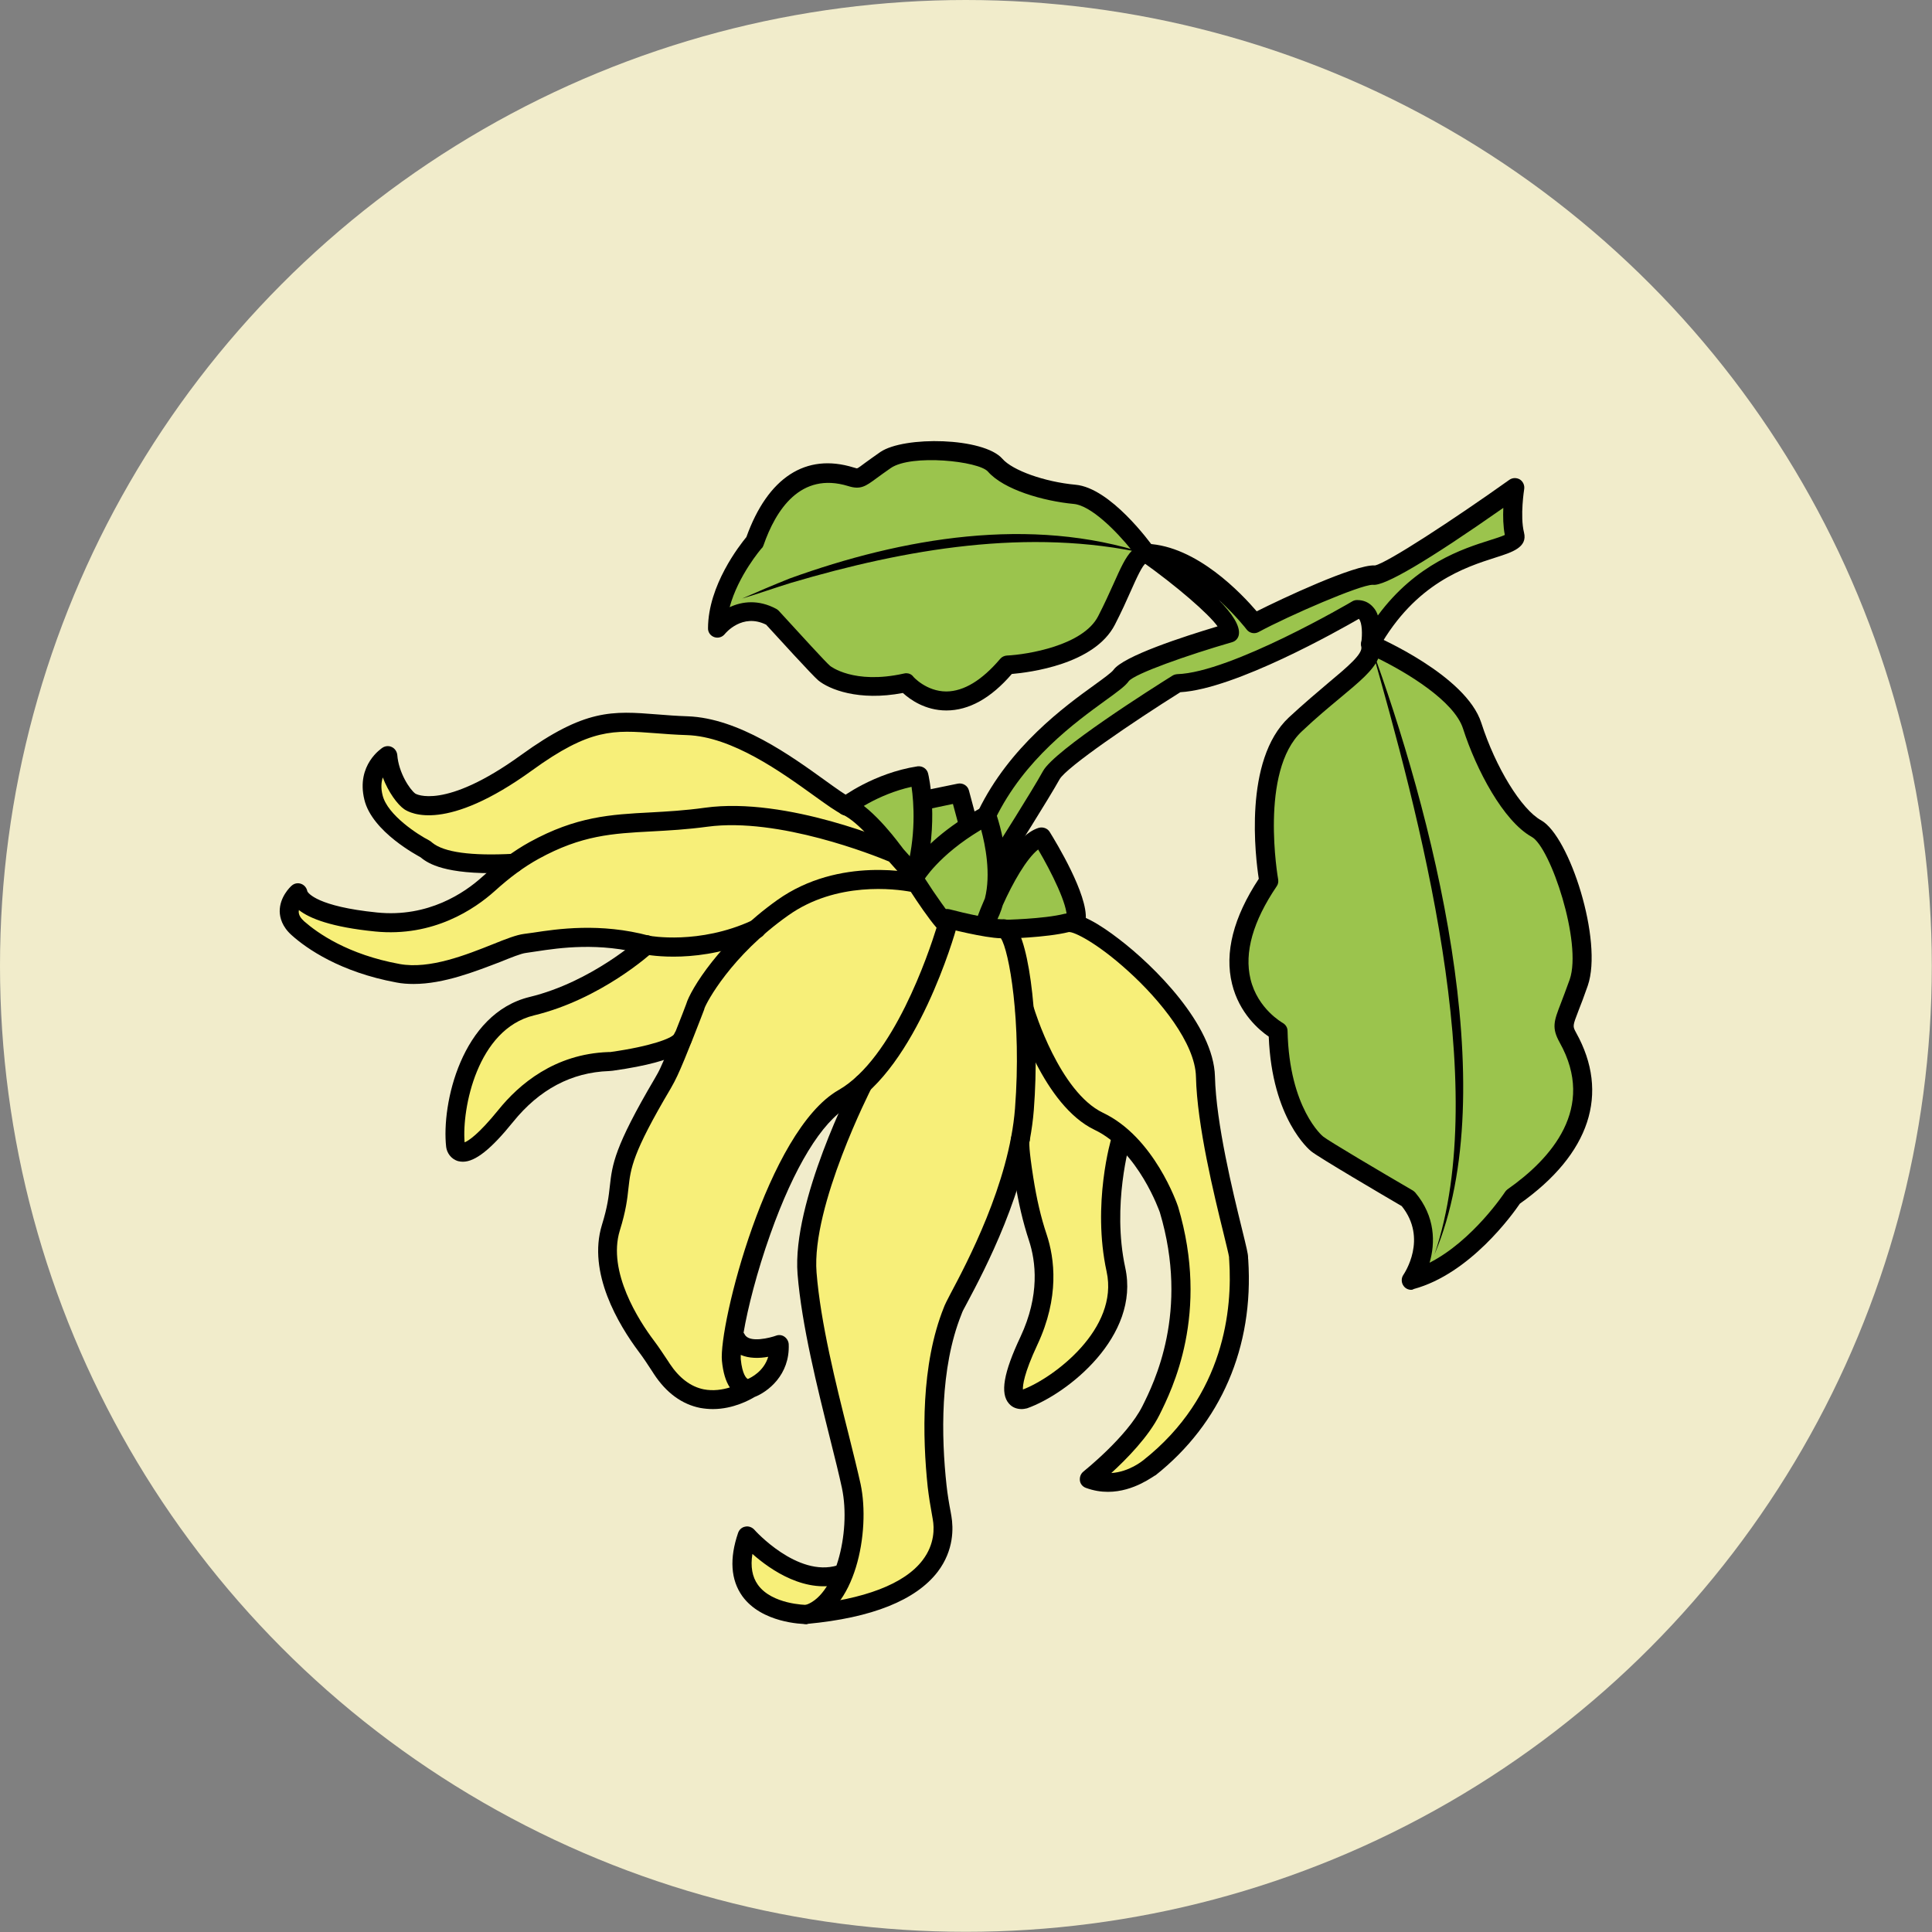 <?xml version="1.0" encoding="utf-8"?>
<!-- Generator: Adobe Illustrator 26.2.1, SVG Export Plug-In . SVG Version: 6.00 Build 0)  -->
<svg version="1.1" id="Layer_1" xmlns="http://www.w3.org/2000/svg" xmlns:xlink="http://www.w3.org/1999/xlink" x="0px" y="0px"
	 viewBox="0 0 102.71 102.71" style="enable-background:new 0 0 102.71 102.71;" xml:space="preserve">
<rect x="0" y="0" width="102.71" height="102.71" fill="#808080" stroke="none"/>
<style type="text/css">
	.st0{fill:#F3E1D7;}
	.st1{fill:#E5D4CF;}
	.st2{fill:#C2D4C5;}
	.st3{fill:#E0D0CA;}
	.st4{fill:#E2EFDA;}
	.st5{fill:#F4EDD7;}
	.st6{fill:#E5DFDC;}
	.st7{fill:#FFF2D8;}
	.st8{fill:#F7F5D5;}
	.st9{fill:#DBD5E0;}
	.st10{fill:#EFC7AC;}
	.st11{fill:#EED5BE;}
	.st12{fill:#EFDED0;}
	.st13{fill:#CFE4CA;}
	.st14{fill:#F6ECC6;}
	.st15{fill:#D0DDC7;}
	.st16{fill:#E3E8C8;}
	.st17{fill:#D6DCE5;}
	.st18{fill:#E9D5C8;}
	.st19{fill:#EFD4BF;}
	.st20{fill:#F7E4C1;}
	.st21{fill:#F2DDE4;}
	.st22{fill:#DFDAE9;}
	.st23{fill:#F7F0C1;}
	.st24{fill:#FFF8D8;}
	.st25{fill:#F0E1E7;}
	.st26{fill:#E8D0D3;}
	.st27{fill:#DCD2CB;}
	.st28{fill:#DBD9B9;}
	.st29{fill:#D2DBD2;}
	.st30{fill:#DBD4C0;}
	.st31{fill:#EFD9CA;}
	.st32{fill:#EFF3C6;}
	.st33{fill:#DDD2C8;}
	.st34{fill:#F2F1C7;}
	.st35{fill:#C2DBC4;}
	.st36{fill:#FFE4B8;}
	.st37{fill:#AED2B2;}
	.st38{fill:#FFD489;}
	.st39{fill:#D1E8C5;}
	.st40{fill:#57B675;}
	.st41{fill:#95CC8F;}
	.st42{fill:#FDE3E0;}
	.st43{fill:#F4DE5C;}
	.st44{fill:#EFB5AF;}
	.st45{fill:#9FD3A2;}
	.st46{fill:#78C184;}
	.st47{fill:#FEF7BC;}
	.st48{fill:#FFFFFF;}
	.st49{fill:#A7D2AB;}
	.st50{fill:#F7E783;}
	.st51{fill:#EEEEBE;}
	.st52{fill:#A8BF7B;}
	.st53{fill:#82B183;}
	.st54{fill:#D3DB82;}
	.st55{fill:#E2D6C0;}
	.st56{fill:#D6B074;}
	.st57{fill:#E5D17A;}
	.st58{fill:#EACEDD;}
	.st59{fill:#91BF7A;}
	.st60{fill:#F49AC1;}
	.st61{fill:#67C076;}
	.st62{fill:#8CBF99;}
	.st63{fill:#A5A5A5;}
	.st64{fill:none;}
	.st65{fill:#C2C1C0;}
	.st66{fill:#DDCD80;}
	.st67{fill:#FDD9C0;}
	.st68{fill:#E9EA79;}
	.st69{fill:#70A36C;}
	.st70{fill:#4CA446;}
	.st71{fill:#FBB783;}
	.st72{fill:#A88A5D;}
	.st73{fill:#F4ECC9;}
	.st74{fill:#A3CA61;}
	.st75{fill:#F4E382;}
	.st76{fill:#BF4D31;}
	.st77{fill:#BDD16A;}
	.st78{fill:#829E71;}
	.st79{fill:#AA675F;}
	.st80{fill:#FED39D;}
	.st81{fill:#F6B584;}
	.st82{fill:#F9AD82;}
	.st83{fill:#BFB279;}
	.st84{fill:#91B0A1;}
	.st85{fill:#B7B77D;}
	.st86{fill:#9D834A;}
	.st87{fill:#B7BD63;}
	.st88{fill:#DBD1CA;}
	.st89{fill:#8CA15E;}
	.st90{fill:#C38762;}
	.st91{fill:#E07C88;}
	.st92{fill:none;stroke:#000000;stroke-width:2;stroke-linecap:round;stroke-linejoin:round;stroke-miterlimit:10;}
	.st93{fill:#DCD586;}
	.st94{fill:#DD8A98;}
	.st95{fill:#E8B3C1;}
	.st96{fill:#F9EEC0;}
	.st97{fill:#F7EBBF;}
	.st98{fill:#FCE67A;}
	.st99{fill:#CAD1BF;}
	.st100{fill:#725D42;}
	.st101{fill:#6D894D;}
	.st102{fill:#ECE0CC;}
	.st103{fill:#917F61;}
	.st104{fill:#A09078;}
	.st105{fill:#E5CDA1;}
	.st106{fill:#A8C967;}
	.st107{fill:#FEF293;}
	.st108{fill:#DDC457;}
	.st109{fill:#E2E2B3;}
	.st110{fill:#967657;}
	.st111{fill:#C57E2C;}
	.st112{fill:#83B16A;}
	.st113{fill:#5E9C42;}
	.st114{fill:#CCD56C;}
	.st115{fill:#F8EF74;}
	.st116{fill:#6BB18A;}
	.st117{fill:#65AD84;}
	.st118{fill:#B1DAAC;}
	.st119{fill:#B7A6D1;}
	.st120{fill:#F4F1D4;}
	.st121{fill:#E8CDD6;}
	.st122{fill:#E39FAF;}
	.st123{fill:#9DB87E;}
	.st124{fill:#FDD0A7;}
	.st125{fill:#F7A168;}
	.st126{fill:#FFCE6E;}
	.st127{fill:#CC915B;}
	.st128{fill:#EDB28A;}
	.st129{fill:#89786E;}
	.st130{fill:#9FCC87;}
	.st131{fill:#EFD0D0;}
	.st132{fill:#7D9E74;}
	.st133{fill:#F59188;}
	.st134{fill:#F1ECCB;}
	.st135{fill:#9BC44D;}
	.st136{fill:#F7EF79;}
	.st137{fill:#659B7B;}
	.st138{fill:#8699BF;}
	.st139{fill:#AF9B7B;}
	.st140{fill:#BED379;}
	.st141{fill:#80AD54;}
	.st142{fill:#84AA6D;}
	.st143{fill:#B6D8A0;}
	.st144{fill:#F4DB72;}
	.st145{fill:#8DC983;}
	.st146{fill:#E5B17E;}
	.st147{fill:#D1A47C;}
	.st148{fill:#C5A07D;}
	.st149{fill:#EFB678;}
	.st150{fill:#68B27C;}
	.st151{fill:#EECE98;}
	.st152{fill:#EDA07A;}
	.st153{fill:#EF9E63;}
	.st154{fill:#8F8175;}
	.st155{fill:#86B287;}
	.st156{fill:#EBC992;}
	.st157{fill:#EFC8AD;}
	.st158{fill:#C0AFCE;}
	.st159{fill:#6CAA63;}
	.st160{fill:#A8D096;}
	.st161{fill:#C4C4C4;}
	.st162{fill:#F2F2B2;}
	.st163{fill:#94AB90;}
	.st164{fill:#AF8B72;}
	.st165{fill:#94AC91;}
	.st166{fill:#FFE3A6;}
	.st167{fill:#A0847A;}
	.st168{fill:#F9EFD8;}
	.st169{fill:#FBEAC2;}
	.st170{fill:#ADC9A1;}
	.st171{fill:#E5D99E;}
	.st172{fill:#97BF8E;}
	.st173{fill:#99CF8B;}
	.st174{fill:#B2D9A2;}
	.st175{fill:#93C6A5;}
	.st176{fill:#AC8269;}
	.st177{fill:#8E7E62;}
	.st178{fill:#639170;}
	.st179{fill:#BB8D72;}
	.st180{fill:#A08E82;}
	.st181{fill:#80B28C;}
	.st182{fill:#7C5A40;}
	.st183{fill:#E2BA9C;}
	.st184{fill:#F7D9CD;}
	.st185{fill:#EDB38C;}
	.st186{fill:#77685E;}
	.st187{fill:#8DC893;}
	.st188{fill:#DDC6BF;}
	.st189{fill:#D3BFBA;}
	.st190{fill:#9C6A51;}
	.st191{fill:#AD8977;}
	.st192{fill:#AA755E;}
	.st193{fill:#EFD5E7;}
	.st194{fill:#E5A8CC;}
	.st195{fill:#996E82;}
	.st196{fill:#A4C49B;}
	.st197{fill:#D9E8F3;}
	.st198{fill:#B9CFE9;}
	.st199{fill:#8FADD8;}
	.st200{fill:#F4E4EA;}
	.st201{fill:#EFCEDA;}
	.st202{fill:#D8A7B5;}
	.st203{fill:#E5F2E6;}
	.st204{fill:#D0E9D4;}
	.st205{fill:#ACD1B4;}
	.st206{fill:#F4EFD4;}
	.st207{fill:#F7F5DB;}
	.st208{fill:#EFEFAD;}
	.st209{fill:#F7F6DB;}
	.st210{fill:#EFEFAE;}
	.st211{fill:#DBF0EE;}
	.st212{fill:#FCEDD7;}
	.st213{fill:#D3C4B4;}
	.st214{fill:#7D6853;}
	.st215{fill:#ECE9DE;}
	.st216{fill:#A08E77;}
	.st217{fill:#F3E2D4;}
	.st218{fill:#D6A87B;}
	.st219{fill:#DDB690;}
	.st220{fill:#F0CA6F;}
	.st221{fill:#F0D7A0;}
	.st222{fill:#F7DA9F;}
	.st223{fill:#DFEDF3;}
	.st224{fill:#92C2E8;}
	.st225{fill:#C1DDED;}
	.st226{fill:#8DD5E3;}
	.st227{fill:#B8E2E0;}
	.st228{fill:#ADDCF6;}
</style>
<circle class="st134" cx="51.35" cy="51.35" r="51.35"/>
<g>
	<g>
		<g>
			<path class="st135" d="M67.57,34.48c0.55,0.02,1.07-0.11,1.55-0.45c0.18-0.12,0.28-0.28,0.32-0.44c0.37-0.13,0.74-0.29,1.08-0.5
				c0.42-0.26,0.78-0.71,1.28-0.83c0.24-0.06,0.49-0.07,0.74-0.08c0.08,0.55,0.84,1.09,1.29,0.52c0.81-1.03,1.6-1.99,2.89-2.41
				c0.62-0.2,1.2-0.41,1.69-0.73c0.29,0.18,0.66,0.2,0.9-0.1c0.09-0.12,0.18-0.23,0.28-0.35c0.41,0.06,0.86-0.25,0.9-0.73
				c0.03-0.29,0.05-0.58,0.08-0.88c0.08-0.92-1.29-0.96-1.49-0.13c0,0,0,0,0,0c-0.37-0.12-0.84,0.05-1.02,0.48
				c-0.19,0.45-0.77,0.67-1.19,0.81c-0.59,0.2-1.18,0.36-1.73,0.67c-0.62,0.36-1.14,0.84-1.61,1.38c-0.17-0.09-0.37-0.11-0.56-0.07
				c-0.51,0.12-1.05,0.05-1.56,0.17c-0.53,0.12-0.88,0.43-1.3,0.75c-0.91,0.69-2.03,0.88-3.13,1.06c-0.16,0.03-0.28,0.11-0.37,0.21
				c-0.27-0.01-0.52-0.09-0.56-0.39c-0.13-0.96-1.59-0.55-1.46,0.4c0.06,0.42,0.3,0.76,0.61,1.01c-0.41,0.17-0.85,0.26-1.27,0.36
				c-0.82,0.19-1.6,0.41-2.37,0.77c-1.67,0.79-3.2,1.95-4.75,2.96c-0.74,0.49-1.45,1.01-2.03,1.68c-0.59,0.68-1.11,1.42-1.64,2.14
				c-0.44,0.59-0.85,1.12-1.03,1.82c-0.19-0.08-0.4-0.09-0.61-0.04c-0.11-0.33-0.27-0.63-0.5-0.87c-0.47-0.49-1.19-0.59-1.75-0.25
				c-0.1-0.59-0.69-0.85-1.26-0.78c-0.5,0.07-1,0.13-1.5,0.2c-0.54,0.07-0.83,0.77-0.7,1.24c0.1,0.35,0.33,0.55,0.61,0.65
				c0.04,0.15,0.13,0.3,0.27,0.42c0.25,0.21,0.45,0.43,0.57,0.74c0.13,0.37,0.42,0.59,0.73,0.67c0.08,0.2,0.15,0.4,0.22,0.56
				c0.34,0.81,0.78,1.51,1.53,2c0.16,0.1,0.34,0.15,0.52,0.14c0.13,0.35,0.44,0.62,0.92,0.66c1.63,0.13,3.27,0.14,4.9,0.04
				c0.82-0.05,1.18-0.8,0.87-1.52c-0.32-0.73-0.69-1.43-1.13-2.1c-0.35-0.54-1.1-0.68-1.58-0.2c-0.1,0.1-0.18,0.2-0.26,0.3
				c-0.01-0.44,0-0.88,0.07-1.29c0.11-0.68,0.79-1.31,1.19-1.84c0.49-0.66,0.97-1.34,1.59-1.89c0.61-0.55,1.34-0.95,2.03-1.4
				c1.36-0.88,2.76-2.02,4.31-2.54c1.47-0.48,2.96-0.56,4.17-1.63C67.43,34.74,67.52,34.61,67.57,34.48z"/>
		</g>
		<g>
			<path class="st135" d="M48.65,36.57c0.15,0.2,0.36,0.36,0.63,0.44c0.42,0.12,0.85,0.18,1.29,0.13c0.24-0.03,0.44-0.1,0.61-0.2
				c0.14-0.01,0.29-0.03,0.43-0.07c0.84-0.23,1.14-0.82,1.65-1.44c0.21-0.26,0.49-0.3,0.82-0.34c0.64-0.08,1.3-0.07,1.93-0.23
				c1.21-0.32,2.17-1.16,2.92-2.13c0.73-0.95,1.78-2.28,1.53-3.55c-0.29-1.45-1.73-2.19-3-2.61c-1.21-0.4-2.4-0.63-3.53-1.25
				c-1.16-0.64-2.34-1.3-3.69-1.37c-1.29-0.07-2.46,0.48-3.61,1c-0.5,0.23-1.05,0.48-1.61,0.54c-0.83,0.1-1.59-0.06-2.39,0.29
				c-1.55,0.66-2.24,2.16-2.84,3.63c-0.05,0.13-0.07,0.25-0.07,0.37c-0.28,0.31-0.58,0.61-0.9,0.89c-0.52,0.44-0.46,1.33,0,1.78
				c0.46,0.46,1.12,0.45,1.62,0.12c0.07,0.01,0.15,0.02,0.23,0.02c0.72-0.01,1.2,0.78,1.58,1.3c0.53,0.73,1.09,1.48,1.9,1.92
				c0.98,0.54,2.04,0.48,3.11,0.54C47.71,36.38,48.18,36.46,48.65,36.57z"/>
		</g>
		<g>
			<path class="st135" d="M83.76,57.07c-0.08-0.79-0.14-1.84-0.68-2.48c-0.09-0.11-0.11-0.18-0.11-0.13
				c-0.01-0.12,0.1-0.31,0.14-0.43c0.13-0.4,0.24-0.79,0.32-1.2c0.02-0.11,0.03-0.21,0.05-0.32c0.03-0.08,0.06-0.17,0.08-0.27
				c0.33-1.92,0.2-3.9-0.51-5.73c-0.37-0.96-0.85-1.85-1.48-2.67c-0.61-0.79-1.41-1.4-2-2.19c-0.55-0.74-0.82-1.64-1.15-2.49
				c-0.36-0.93-0.76-1.8-1.39-2.57c-0.6-0.74-1.56-1.48-2.56-1.45c-0.07,0-0.14,0.01-0.2,0.02c-0.36-0.31-0.87-0.44-1.41-0.14
				c-2.23,1.23-4.32,3.21-5.11,5.69c-0.42,1.3-0.38,2.7-0.31,4.04c0.03,0.64,0.08,1.28,0.06,1.92c-0.02,0.63-0.32,0.98-0.59,1.53
				c-0.54,1.1-0.73,2.53-0.63,3.74c0.05,0.62,0.2,1.21,0.57,1.72c0.19,0.27,0.42,0.49,0.7,0.67c0.04,0.03,0.35,0.19,0.55,0.29
				c0,0.11,0.02,0.26,0.02,0.31c0.01,0.32,0.02,0.63,0.04,0.95c0.04,0.7,0.12,1.41,0.31,2.09c0.37,1.3,1.17,2.3,2.24,3.09
				c1.09,0.8,2.38,1.25,3.51,1.98c0.73,0.46,1.89,1.52,1.41,2.52c-0.7,1.48,1.23,2.59,2.18,1.27c0.94-1.31,1.82-2.7,2.9-3.9
				c1.03-1.15,2.47-1.92,2.94-3.49C83.88,58.66,83.84,57.85,83.76,57.07z"/>
		</g>
	</g>
	<g>
		<g>
			<path class="st64" d="M47.15,56.48c0.02-0.04,0.03-0.08,0.05-0.13c-0.03,0.04-0.06,0.08-0.09,0.11
				C47.12,56.47,47.13,56.47,47.15,56.48z"/>
		</g>
		<g>
			<path class="st64" d="M41.66,44c0.89,0.09,1.79,0.18,2.67,0.35c-1.9-0.69-4-0.67-6-0.69c-0.78-0.01-1.56,0-2.34,0.02
				C37.89,43.7,39.78,43.82,41.66,44z"/>
		</g>
		<g>
			<path class="st136" d="M65.31,63.8c-0.34-1-0.78-1.94-1-2.97c-0.22-1.03-0.34-2.08-0.48-3.12c-0.22-1.57-0.47-3.88-2.14-4.45
				c-0.06-0.12-0.13-0.24-0.23-0.35c-0.64-0.75-1.31-1.49-1.98-2.2c-0.58-0.62-1.24-1.14-2.07-1.36c-0.89-0.24-1.83-0.15-2.73-0.04
				c-0.29,0.03-0.56,0.18-0.69,0.44c-0.2-0.1-0.45-0.16-0.73-0.21c-0.94-0.16-1.89-0.33-2.83-0.49c-0.22-0.04-0.41,0.01-0.56,0.11
				c-0.09-0.33-0.3-0.6-0.54-0.92c-0.39-0.51-0.78-1.01-1.16-1.52c-0.04-0.05-0.08-0.09-0.13-0.13c0.15-0.32,0.11-0.73-0.27-0.97
				c-0.63-0.41-1.31-0.7-2.01-0.92c0.49-0.22,0.69-0.94,0.1-1.33c-1.93-1.26-3.82-2.65-5.9-3.66c-2.03-0.98-4.15-1.32-6.4-1.3
				c-1.1,0.01-2.23,0.12-3.27,0.51c-0.96,0.36-1.81,0.91-2.64,1.49c-1.78,1.24-3.54,2.17-5.74,2.29c-0.32-0.33-0.56-0.73-0.7-1.21
				c-0.27-0.93-1.73-0.54-1.46,0.4c0.59,2.04,2.5,3.2,4.51,3.55c1.13,0.2,2.29,0.28,3.4-0.05c0.31-0.09,0.62-0.19,0.93-0.29
				c-0.01,0.01-0.03,0.01-0.04,0.02c-0.84,0.59-1.52,1.34-2.31,1.98c-0.86,0.71-1.87,1.08-2.95,1.3c-2.17,0.45-4.81,0.8-6.82-0.36
				c-0.85-0.49-1.58,0.78-0.76,1.31c1.69,1.09,3.61,1.85,5.61,2.17c0.84,0.13,1.69,0.21,2.54,0.19c0.33-0.03,0.65-0.09,1.03-0.2
				c0.59-0.16,1.16-0.38,1.73-0.6c1.2-0.47,2.38-0.91,3.67-1.02c0.12-0.01,0.23,0.02,0.34,0.06c0.74-0.09,1.48-0.06,2.23-0.06
				c0.27,0,0.47,0.21,0.5,0.47c0.15,0.01,0.31,0.01,0.46,0.02c0.05,0,0.1,0,0.16,0.01c-0.1,0.06-0.2,0.13-0.29,0.21
				c-0.59,0.5-1.11,1.04-1.76,1.47c-0.61,0.41-1.27,0.75-1.96,1.03c-1.35,0.55-2.8,0.83-3.77,2.02c-0.96,1.17-1.74,2.72-1.8,4.25
				c0,0.06,0.01,0.11,0.02,0.16c-0.07,0.16-0.13,0.32-0.2,0.47c-0.4,0.88,0.9,1.65,1.31,0.76c0.03-0.07,0.06-0.13,0.09-0.2
				c0.17-0.05,0.33-0.15,0.43-0.31c0.26-0.45,0.53-0.91,0.79-1.36c0.18-0.13,0.37-0.24,0.54-0.34c0.56-0.31,1.12-0.58,1.62-0.97
				c0.57-0.44,1.01-0.84,1.73-1c0.73-0.17,1.48-0.28,2.22-0.42c0.7-0.13,1.43-0.21,2.12-0.4c0.67-0.18,0.94-0.65,1.3-1.2
				c0.82-1.29,1.64-2.57,2.46-3.86c0.17-0.27,0.11-0.6-0.07-0.84c0.4-0.13,0.79-0.27,1.18-0.41c-1.86,1.66-2.56,4.23-3.72,6.37
				c-0.68,1.26-1.53,2.43-2.2,3.7c-0.63,1.18-0.89,2.46-1.07,3.77c-0.35,2.52-0.57,4.98,1.02,7.14c0.44,0.6,0.55,1.28,0.88,1.93
				c0.29,0.56,0.75,1.05,1.29,1.39c1.16,0.74,2.66,0.68,3.82-0.02c0.14-0.08,0.23-0.21,0.29-0.34c0.18-0.05,0.34-0.12,0.49-0.19
				c0.72-0.35,0.31-1.38-0.38-1.41c-0.49-0.02-0.94-0.11-1.4-0.25c-0.03-0.41,0.02-0.86,0.04-1.25c0.07-1.08,0.29-2.13,0.6-3.17
				c0.57-1.93,1.39-3.82,2.38-5.57c0.46-0.81,0.98-1.58,1.64-2.24c0.67-0.67,1.5-1.12,2.26-1.68c-0.54,1.12-1.08,2.25-1.59,3.38
				c-0.42,0.94-0.74,1.88-0.83,2.86c-0.13,0.57-0.21,1.16-0.26,1.74c-0.16,2.04-0.02,4.1,0.35,6.1c0.38,2.03,1.26,3.92,1.65,5.94
				c0.39,2.02,0.19,4.11-0.48,6.05c0,0.01,0,0.02-0.01,0.03c-0.11,0.02-0.21,0.03-0.32,0.04c-0.1-0.05-0.21-0.08-0.34-0.07
				c-0.59,0.04-1.16-0.03-1.71-0.27c-0.51-0.22-0.91-0.71-1.43-0.87c-0.42-0.66-1.63-0.26-1.36,0.6c0.02,0.07,0.05,0.13,0.07,0.19
				c-0.08,0.46,0.19,0.92,0.53,1.21c0.19,0.16,0.42,0.28,0.66,0.38c0.9,0.65,2.09,0.82,3.19,0.37c1.09-0.03,2.11-0.3,3.08-0.84
				c0.94-0.52,2.16-1.17,2.53-2.26c0.4-1.19,0.16-2.61,0-3.82c-0.19-1.37-0.38-2.72-0.26-4.11c0.1-1.22,0.4-2.42,0.77-3.59
				c0.05-0.1,0.11-0.2,0.16-0.3c1.52-2.79,2.72-5.74,3.55-8.8c0.03-0.13,0.03-0.25,0-0.36c0.19-0.41,0.33-0.84,0.45-1.28
				c-0.01,0.08-0.02,0.17-0.03,0.25c-0.16,1.49-0.01,3.01,0.38,4.46c0.37,1.38,1,2.75,0.96,4.2c-0.02,0.77-0.27,1.52-0.51,2.25
				c-0.21,0.64-0.42,1.28-0.91,1.76c-0.67,0.66,0.3,1.68,0.99,1.13c0.08-0.01,0.16-0.03,0.24-0.06c1.23-0.53,2.08-1.61,2.85-2.67
				c0.81-1.13,1.47-2.45,1.14-3.87c-0.16-0.67-0.51-1.27-0.63-1.96c-0.11-0.66-0.04-1.35,0.04-2.01c0.16-1.22,0.39-2.41,0.3-3.63
				c0.17,0.08,0.35,0.16,0.53,0.23c0.08,0.05,0.16,0.11,0.24,0.17c1.81,1.95,3.16,4.29,3.26,7.02c0.04,1.08-0.08,2.16-0.23,3.23
				c-0.14,0.99-0.26,2-0.56,2.96c-0.55,1.71-1.89,3.04-3.35,4.01c-0.81,0.54-0.05,1.85,0.76,1.31c0.94-0.62,1.8-1.36,2.52-2.21
				c0.2,0.01,0.41-0.04,0.57-0.18c1.38-1.21,2.06-2.96,2.37-4.73c0.09-0.54,0.17-1.08,0.22-1.63C65.83,68,65.97,65.73,65.31,63.8z
				 M41.66,44c-1.88-0.18-3.77-0.3-5.66-0.33c0.78-0.02,1.56-0.03,2.34-0.02c2,0.02,4.1,0,6,0.69C43.45,44.18,42.55,44.09,41.66,44z
				"/>
		</g>
		<g>
			<path class="st136" d="M47.15,56.48c-0.01-0.01-0.03-0.01-0.04-0.01c0.03-0.04,0.06-0.07,0.09-0.11
				C47.18,56.39,47.16,56.43,47.15,56.48z"/>
		</g>
	</g>
	<g>
		<path d="M37.9,74.91c-0.22,0-0.44-0.02-0.67-0.06c-0.97-0.19-1.81-0.8-2.47-1.81l-0.07-0.11c-0.25-0.38-0.48-0.74-0.74-1.08
			c-1.06-1.42-2.73-4.19-1.95-6.73c0.3-0.97,0.36-1.52,0.42-2.06c0.13-1.15,0.23-2.06,2.38-5.71c0.11-0.19,0.22-0.38,0.31-0.58
			c0.36-0.77,1.29-3.16,1.37-3.39c0.22-0.76,1.81-3.37,4.84-5.53c3.33-2.37,7.36-1.42,7.53-1.38c0.13,0.03,0.24,0.11,0.31,0.22
			c0.56,0.88,1.3,1.92,1.49,2.08c0.16,0.13,0.26,0.35,0.2,0.55c-0.08,0.3-2.11,7.43-5.77,9.52c-1.39,0.8-2.86,3.2-4.13,6.78
			c-0.71,2-1.2,3.93-1.42,5.23c0.02,0.03,0.04,0.05,0.06,0.09c0.24,0.48,1.39,0.17,1.66,0.07c0.15-0.06,0.32-0.04,0.45,0.05
			c0.13,0.09,0.22,0.24,0.23,0.4C42,73.1,40.81,74,40.11,74.27C39.88,74.41,38.99,74.91,37.9,74.91z M37.45,53.61
			c-0.01,0.03-0.01,0.07-0.03,0.1c-0.04,0.11-1.01,2.64-1.41,3.48c-0.1,0.22-0.22,0.44-0.35,0.67c-2.05,3.46-2.13,4.24-2.25,5.31
			c-0.06,0.56-0.13,1.19-0.46,2.25c-0.67,2.19,1.03,4.81,1.8,5.83c0.28,0.37,0.53,0.76,0.78,1.13l0.07,0.11
			c0.51,0.77,1.12,1.23,1.81,1.37c0.51,0.1,1,0.02,1.39-0.1c-0.22-0.33-0.36-0.8-0.42-1.41c-0.18-1.89,2.42-12.24,6.2-14.4
			c2.92-1.67,4.8-7.31,5.21-8.63c-0.42-0.48-1.02-1.37-1.37-1.91c-0.8-0.15-3.95-0.57-6.52,1.26
			C38.87,50.81,37.56,53.29,37.45,53.61z M39.38,72.03c0,0.09,0,0.16,0,0.22c0.08,0.83,0.31,1.04,0.38,1.06
			c0.18-0.08,0.85-0.41,1.08-1.18C40.36,72.22,39.82,72.22,39.38,72.03z"/>
	</g>
	<g>
		<path d="M21.99,52.31c-0.31,0-0.62-0.02-0.92-0.08c-2.98-0.55-4.77-1.8-5.56-2.51c-0.52-0.46-0.63-0.94-0.64-1.26
			c-0.01-0.77,0.56-1.31,0.63-1.37c0.15-0.14,0.36-0.17,0.54-0.09c0.16,0.07,0.27,0.22,0.3,0.39c0.05,0.09,0.53,0.8,3.7,1.12
			c2.73,0.28,4.67-1.06,5.58-1.88c0.9-0.81,1.7-1.4,2.53-1.86c2.49-1.37,4.32-1.47,6.44-1.58c0.89-0.05,1.82-0.1,2.89-0.25
			c4.36-0.6,10.05,1.86,10.28,1.96c0.07,0.03,0.13,0.07,0.17,0.13l0.67,0.75c0.53-0.66,1.64-1.8,3.62-2.87
			c0.13-0.07,0.28-0.08,0.42-0.03c0.14,0.05,0.24,0.16,0.29,0.3c0.03,0.08,0.41,1.14,0.54,2.47c0.51-0.78,1.11-1.44,1.75-1.64
			c0.22-0.06,0.46,0.02,0.58,0.21c0.34,0.55,2.04,3.34,1.92,4.67c-0.03,0.28-0.27,0.48-0.55,0.46c-0.28-0.03-0.48-0.27-0.46-0.55
			c0.06-0.69-0.82-2.45-1.52-3.64c-0.63,0.5-1.35,1.78-1.88,2.96c-0.1,0.34-0.23,0.67-0.41,0.98c-0.13,0.23-0.41,0.32-0.65,0.2
			c-0.24-0.11-0.35-0.39-0.26-0.63c0.06-0.17,0.19-0.5,0.37-0.91c0.33-1.3,0.02-2.84-0.2-3.65c-2.28,1.36-3.07,2.72-3.08,2.73
			c-0.08,0.14-0.22,0.23-0.38,0.25c-0.16,0.02-0.32-0.04-0.43-0.16l-1.01-1.13c-0.77-0.32-5.86-2.36-9.65-1.85
			c-1.11,0.15-2.06,0.2-2.97,0.25c-2.08,0.11-3.72,0.2-6.01,1.46c-0.76,0.42-1.5,0.96-2.34,1.72c-1.04,0.93-3.24,2.45-6.35,2.14
			c-2.31-0.23-3.48-0.69-4.05-1.14c0,0.03-0.01,0.06-0.01,0.09c0,0.17,0.1,0.34,0.29,0.51c0.72,0.63,2.33,1.77,5.08,2.27
			c1.59,0.29,3.54-0.49,4.97-1.06c0.69-0.28,1.24-0.49,1.63-0.54c0.14-0.02,0.31-0.04,0.51-0.07c1.24-0.19,3.55-0.54,6.17,0.17l0,0
			c0.01,0,2.63,0.49,5.46-0.82c0.25-0.12,0.55-0.01,0.67,0.25s0.01,0.55-0.25,0.67c-3.15,1.46-6,0.91-6.12,0.89
			c-2.45-0.66-4.54-0.35-5.79-0.16c-0.21,0.03-0.39,0.06-0.54,0.08c-0.26,0.03-0.8,0.25-1.37,0.48
			C25.3,51.63,23.61,52.31,21.99,52.31z M16.34,47.46C16.34,47.46,16.34,47.46,16.34,47.46C16.34,47.46,16.34,47.46,16.34,47.46z
			 M16.34,47.45C16.34,47.46,16.34,47.46,16.34,47.45C16.34,47.46,16.34,47.46,16.34,47.45z M16.34,47.45
			C16.34,47.45,16.34,47.45,16.34,47.45C16.34,47.45,16.34,47.45,16.34,47.45z M16.34,47.45C16.34,47.45,16.34,47.45,16.34,47.45
			C16.34,47.45,16.34,47.45,16.34,47.45z M16.34,47.45L16.34,47.45L16.34,47.45z"/>
	</g>
	<g>
		<path d="M26.12,46.42c-2.74,0-3.47-0.61-3.77-0.85c-0.1-0.06-2.57-1.34-2.98-3.06c-0.45-1.85,0.92-2.73,0.98-2.77
			c0.15-0.09,0.34-0.1,0.49-0.02c0.16,0.08,0.26,0.24,0.28,0.41c0.07,0.95,0.67,1.85,0.96,2.06c0.01,0.01,1.53,0.91,5.62-2.05
			c3.4-2.46,4.85-2.35,7.25-2.16c0.49,0.04,1.01,0.08,1.61,0.1c2.72,0.1,5.49,2.1,7.32,3.42c0.57,0.41,1.07,0.77,1.33,0.89
			c1.28,0.6,2.7,2.6,2.76,2.68c0.16,0.23,0.1,0.54-0.12,0.7c-0.23,0.16-0.54,0.1-0.7-0.12c-0.36-0.52-1.5-1.95-2.36-2.35
			c-0.35-0.16-0.83-0.51-1.5-0.99c-1.74-1.25-4.36-3.15-6.77-3.23c-0.62-0.02-1.16-0.06-1.66-0.1c-2.24-0.17-3.48-0.27-6.58,1.98
			c-4.55,3.29-6.45,2.29-6.79,2.06c-0.36-0.25-0.84-0.9-1.14-1.69c-0.08,0.25-0.11,0.56-0.01,0.95c0.26,1.06,1.91,2.11,2.46,2.39
			c0.07,0.04,0.13,0.08,0.18,0.13c0.62,0.51,2.07,0.71,4.3,0.59c0.27-0.03,0.52,0.2,0.53,0.48c0.02,0.28-0.2,0.52-0.48,0.53
			C26.9,46.41,26.49,46.42,26.12,46.42z"/>
	</g>
	<g>
		<path d="M42.89,86.34c-0.25,0-2.4-0.06-3.43-1.49c-0.61-0.86-0.69-1.99-0.22-3.36c0.06-0.17,0.2-0.3,0.38-0.33
			c0.17-0.04,0.36,0.03,0.48,0.16c0.02,0.03,2.29,2.55,4.42,1.9c0.27-0.08,0.55,0.07,0.63,0.33c0.08,0.27-0.07,0.55-0.33,0.63
			c-1.97,0.6-3.86-0.72-4.82-1.57c-0.11,0.67-0.01,1.22,0.29,1.64c0.75,1.05,2.56,1.07,2.58,1.07c3.06-0.29,5.22-1.11,6.18-2.38
			c0.65-0.85,0.62-1.72,0.54-2.16l-0.04-0.23c-0.09-0.48-0.17-0.99-0.23-1.49c-0.28-2.67-0.37-6.5,0.86-9.56l0.04-0.1
			c0.04-0.1,0.12-0.25,0.31-0.62c0.85-1.6,3.12-5.86,3.43-9.85c0.36-4.65-0.32-8.41-0.75-9.05c-0.89-0.02-2.76-0.5-2.99-0.56
			c-0.27-0.07-0.43-0.35-0.36-0.62c0.07-0.27,0.35-0.43,0.62-0.36c0.83,0.22,2.33,0.55,2.82,0.53c0.15-0.01,0.37,0.03,0.58,0.25
			c0.89,0.91,1.41,5.63,1.08,9.89c-0.33,4.2-2.66,8.59-3.54,10.24c-0.13,0.25-0.23,0.42-0.26,0.5l-0.05,0.13
			c-1.15,2.87-1.07,6.52-0.79,9.08c0.05,0.47,0.13,0.95,0.22,1.42l0.04,0.23c0.1,0.6,0.15,1.79-0.73,2.95
			c-1.16,1.51-3.49,2.45-6.94,2.77C42.9,86.34,42.9,86.34,42.89,86.34z"/>
	</g>
	<g>
		<path d="M42.86,86.34c-0.23,0-0.43-0.15-0.49-0.38c-0.07-0.27,0.1-0.54,0.37-0.61c1.64-0.41,2.52-3.86,2.02-6.24
			c-0.15-0.7-0.37-1.59-0.63-2.62c-0.67-2.69-1.51-6.03-1.73-8.76c-0.3-3.83,2.9-10.1,3.04-10.36c0.13-0.25,0.43-0.35,0.68-0.22
			c0.25,0.13,0.35,0.43,0.22,0.68c-0.03,0.06-3.21,6.28-2.93,9.82c0.21,2.65,1.03,5.94,1.7,8.59c0.26,1.04,0.48,1.93,0.64,2.65
			c0.54,2.54-0.28,6.8-2.76,7.42C42.94,86.33,42.9,86.34,42.86,86.34z"/>
	</g>
	<g>
		<path d="M58.9,79.31c-0.37,0-0.76-0.06-1.17-0.21c-0.17-0.06-0.3-0.21-0.32-0.39s0.04-0.36,0.19-0.48
			c0.02-0.02,2.31-1.84,3.13-3.47c0.62-1.24,2.51-5.02,0.93-10.31c-0.01-0.02-1.13-3.27-3.46-4.38c-2.73-1.3-4.14-5.98-4.2-6.18
			c-0.08-0.27,0.07-0.55,0.34-0.63c0.27-0.08,0.55,0.07,0.63,0.34c0.01,0.04,1.35,4.45,3.67,5.56c2.72,1.29,3.94,4.84,3.99,4.99
			c1.7,5.69-0.33,9.74-0.99,11.07c-0.58,1.16-1.75,2.35-2.56,3.09c0.95-0.06,1.66-0.65,1.7-0.68c4.36-3.44,4.73-8.12,4.57-10.6
			c-0.01-0.1-0.01-0.17-0.01-0.2c-0.01-0.11-0.16-0.71-0.3-1.29c-0.49-1.99-1.4-5.69-1.46-8.3c-0.04-1.77-1.89-4.07-3.61-5.62
			c-1.64-1.49-2.88-2.1-3.15-2.07c-1.2,0.3-3.36,0.35-3.45,0.35c0,0-0.01,0-0.01,0c-0.27,0-0.5-0.22-0.5-0.49
			c-0.01-0.28,0.22-0.51,0.49-0.51c0.02,0,2.14-0.04,3.24-0.32c0.72-0.18,1.96,0.62,2.88,1.33c1.87,1.42,5.05,4.57,5.12,7.32
			c0.06,2.49,0.95,6.13,1.43,8.08c0.25,1.02,0.33,1.35,0.33,1.53c0,0.03,0,0.07,0.01,0.14c0.3,4.63-1.45,8.69-4.93,11.45
			C61.36,78.43,60.31,79.31,58.9,79.31z"/>
	</g>
	<g>
		<path d="M24.61,61.76c-0.08,0-0.17-0.01-0.25-0.03c-0.39-0.11-0.6-0.45-0.64-0.75c-0.26-2.28,0.81-7.1,4.44-7.98
			c3.3-0.8,5.87-3.13,5.89-3.15c0.21-0.19,0.52-0.17,0.71,0.03c0.19,0.2,0.17,0.52-0.03,0.71c-0.11,0.1-2.78,2.53-6.34,3.39
			c-3.02,0.73-3.84,4.96-3.69,6.75c0.2-0.08,0.73-0.41,1.8-1.73c1.09-1.35,2.98-2.97,5.84-3.07c0.04,0,0.08,0,0.1,0
			c2.21-0.31,3.26-0.74,3.39-0.94c0.1-0.26,0.39-0.38,0.65-0.27c0.26,0.1,0.38,0.41,0.28,0.66c-0.1,0.25-0.4,1.01-4.17,1.54
			c-0.06,0.01-0.13,0.01-0.22,0.02c-1.99,0.07-3.7,0.98-5.09,2.7C26.11,61.09,25.27,61.76,24.61,61.76z M24.72,60.85L24.72,60.85
			L24.72,60.85z"/>
	</g>
	<g>
		<path d="M54.31,74.91c-0.24,0-0.49-0.08-0.67-0.29c-0.48-0.54-0.29-1.64,0.61-3.55c1.04-2.22,0.82-4.01,0.45-5.13
			c-0.31-0.94-0.56-1.99-0.75-3.19c-0.3-1.93-0.22-2.18-0.18-2.33c0.09-0.26,0.37-0.41,0.63-0.32c0.26,0.09,0.41,0.37,0.32,0.63
			c0,0.02-0.03,0.33,0.21,1.86c0.18,1.15,0.41,2.14,0.71,3.03c0.43,1.29,0.69,3.35-0.49,5.87c-0.72,1.54-0.78,2.16-0.77,2.38
			c1.63-0.62,5.12-3.22,4.45-6.27c-0.78-3.58,0.23-7.04,0.28-7.18c0.08-0.27,0.36-0.42,0.63-0.34c0.27,0.08,0.42,0.36,0.34,0.63
			c-0.01,0.03-0.98,3.36-0.26,6.68c0.8,3.65-3.07,6.72-5.22,7.48C54.51,74.89,54.41,74.91,54.31,74.91z"/>
	</g>
	<g>
		<path d="M48.64,47.08c-0.05,0-0.09-0.01-0.14-0.02c-0.27-0.08-0.42-0.36-0.35-0.62c0.57-1.99,0.43-3.79,0.31-4.61
			c-1.82,0.4-3.15,1.41-3.17,1.42c-0.22,0.17-0.54,0.13-0.71-0.09c-0.17-0.22-0.13-0.54,0.09-0.71c0.07-0.06,1.78-1.35,4.11-1.71
			c0.26-0.03,0.5,0.13,0.56,0.38c0.03,0.11,0.61,2.62-0.24,5.59C49.06,46.94,48.86,47.08,48.64,47.08z"/>
	</g>
	<g>
		<path d="M75.02,68.57c-0.16,0-0.32-0.08-0.41-0.22c-0.12-0.17-0.12-0.41,0-0.58c0.05-0.08,1.3-1.92-0.09-3.65
			c-0.89-0.52-4.4-2.58-4.81-2.91c-0.09-0.07-2.09-1.72-2.26-6.1c-0.5-0.34-1.57-1.24-1.95-2.8c-0.41-1.66,0.07-3.54,1.42-5.59
			c-0.17-1.11-0.83-6.31,1.6-8.58c0.79-0.73,1.51-1.34,2.09-1.83c1.03-0.86,1.85-1.55,1.76-1.93c-0.05-0.19,0.02-0.38,0.16-0.51
			c0.15-0.12,0.35-0.16,0.53-0.08c0.2,0.09,4.88,2.12,5.69,4.64c0.76,2.37,2.13,4.6,3.18,5.18c1.51,0.84,3.3,6.41,2.48,8.79
			c-0.2,0.57-0.36,1-0.49,1.32c-0.32,0.83-0.32,0.83-0.13,1.18c1.8,3.23,0.74,6.45-2.99,9.09c-0.39,0.57-2.65,3.73-5.65,4.54
			C75.11,68.56,75.07,68.57,75.02,68.57z M73.27,35.01c-0.27,0.63-1,1.24-2.01,2.08c-0.6,0.5-1.29,1.07-2.05,1.79
			c-2.27,2.12-1.27,7.81-1.26,7.87c0.02,0.13,0,0.26-0.08,0.37c-1.26,1.86-1.73,3.52-1.39,4.93c0.38,1.59,1.7,2.32,1.71,2.33
			c0.16,0.09,0.26,0.25,0.26,0.43c0.09,4.12,1.87,5.6,1.89,5.61c0.28,0.23,3.07,1.88,4.77,2.87c0.05,0.03,0.09,0.07,0.13,0.11
			c1.07,1.27,1.07,2.68,0.76,3.73c2.31-1.18,3.99-3.73,4.01-3.76c0.03-0.05,0.08-0.1,0.13-0.14c2.34-1.64,4.72-4.33,2.78-7.8
			c-0.44-0.79-0.31-1.14,0.05-2.07c0.12-0.32,0.28-0.73,0.48-1.29c0.67-1.94-1.02-7.03-2.02-7.58c-1.51-0.84-2.95-3.57-3.65-5.75
			C77.31,37.26,74.76,35.74,73.27,35.01z"/>
	</g>
	<g>
		<path d="M50.31,37.77c-1.13,0-1.94-0.59-2.31-0.93c-2.36,0.45-3.93-0.2-4.5-0.67c-0.29-0.24-2.24-2.38-2.77-2.96
			c-1.27-0.63-2.16,0.45-2.2,0.5c-0.14,0.17-0.36,0.23-0.56,0.16c-0.2-0.07-0.34-0.26-0.33-0.48c0.01-2.28,1.68-4.4,2.04-4.84
			c1.14-3.17,3.16-4.48,5.69-3.7c0.16,0.05,0.19,0.05,0.19,0.05c0.06-0.01,0.25-0.16,0.44-0.3c0.2-0.14,0.45-0.33,0.8-0.57
			c1.27-0.86,5.49-0.78,6.49,0.36c0.54,0.62,2.25,1.23,3.89,1.38c1.85,0.17,3.95,3.05,4.18,3.37c0.11,0.16,0.12,0.36,0.03,0.53
			c-0.09,0.17-0.28,0.27-0.46,0.27l0.01-0.5l-0.01,0.5c-0.18,0.06-0.53,0.84-0.81,1.47c-0.22,0.5-0.5,1.12-0.85,1.8
			c-1.09,2.12-4.56,2.54-5.48,2.62C52.68,37.12,51.51,37.77,50.31,37.77C50.32,37.77,50.31,37.77,50.31,37.77z M48.17,35.79
			c0.15,0,0.29,0.06,0.38,0.18c0,0.01,0.7,0.79,1.76,0.79c0,0,0.01,0,0.01,0c0.92-0.01,1.88-0.59,2.85-1.73
			c0.09-0.11,0.22-0.17,0.36-0.18c1.08-0.05,4.05-0.53,4.85-2.09c0.34-0.66,0.6-1.24,0.83-1.75c0.35-0.78,0.62-1.39,0.97-1.74
			c-0.85-1.06-2.19-2.4-3.1-2.48c-1.6-0.15-3.71-0.75-4.56-1.72c-0.49-0.56-4.06-0.94-5.16-0.19c-0.33,0.23-0.58,0.41-0.77,0.55
			c-0.57,0.42-0.84,0.62-1.5,0.41c-2.54-0.78-3.85,1.28-4.5,3.15c-0.02,0.06-0.05,0.12-0.1,0.16c-0.02,0.02-1.25,1.45-1.7,3.13
			c0.66-0.31,1.53-0.42,2.48,0.09c0.05,0.03,0.09,0.06,0.13,0.1c1.19,1.3,2.54,2.78,2.73,2.93c0.01,0.01,1.25,1,3.91,0.41
			C48.1,35.8,48.13,35.79,48.17,35.79z"/>
	</g>
	<g>
		<path d="M53.34,45.91c-0.09,0-0.19-0.03-0.27-0.08c-0.23-0.15-0.3-0.46-0.16-0.7c0.02-0.03,1.97-3.1,2.54-4.14
			c0.62-1.12,5.84-4.42,6.88-5.07c0.08-0.05,0.16-0.07,0.25-0.08c2.85-0.08,9.25-3.83,9.31-3.87c0.08-0.05,0.17-0.07,0.26-0.07
			c0.35,0,0.64,0.13,0.86,0.39c0.11,0.12,0.19,0.27,0.24,0.43c2.04-2.76,4.53-3.55,5.95-4c0.29-0.09,0.63-0.2,0.8-0.28
			c-0.09-0.46-0.1-0.98-0.08-1.44c-4.01,2.81-6.32,4.17-6.93,4.09c-0.01,0-0.01,0-0.02,0c-0.66,0-4.41,1.62-6.06,2.51
			c-0.22,0.12-0.49,0.06-0.64-0.14c-0.01-0.02-0.59-0.76-1.47-1.56c0.7,0.72,1.14,1.37,1.06,1.84c-0.03,0.19-0.17,0.35-0.36,0.4
			c-2.38,0.69-5.16,1.67-5.49,2.07c-0.18,0.26-0.58,0.55-1.23,1.02c-1.61,1.17-4.32,3.12-5.87,6.31c-0.12,0.25-0.42,0.35-0.67,0.23
			c-0.25-0.12-0.35-0.42-0.23-0.67c1.66-3.42,4.6-5.55,6.18-6.69c0.43-0.31,0.91-0.66,1-0.79c0.52-0.74,3.74-1.78,5.54-2.32
			c-0.48-0.67-2.17-2.14-4.06-3.48c-0.18-0.13-0.26-0.36-0.19-0.57s0.28-0.36,0.5-0.34c2.65,0.11,5.04,2.67,5.83,3.59
			c1.29-0.65,5.23-2.51,6.29-2.44c0.64-0.13,4.12-2.4,7.14-4.55c0.17-0.12,0.39-0.12,0.56-0.02c0.17,0.11,0.26,0.31,0.23,0.51
			c0,0.01-0.23,1.43-0.01,2.31c0.2,0.79-0.63,1.05-1.51,1.33c-1.59,0.51-4.26,1.35-6.21,4.82c-0.12,0.21-0.37,0.31-0.6,0.23
			c-0.23-0.08-0.37-0.31-0.33-0.55c0.06-0.39,0.05-1.03-0.12-1.23c0,0,0-0.01-0.01-0.01c-1.06,0.61-6.57,3.73-9.49,3.9
			c-2.49,1.56-6.06,3.99-6.42,4.63c-0.59,1.06-2.49,4.06-2.57,4.19C53.66,45.83,53.5,45.91,53.34,45.91z"/>
	</g>
	<g>
		<path d="M72.86,34.27c3.21,8.74,7.15,23.6,3.4,32.42C79.33,57.67,75.44,43.33,72.86,34.27L72.86,34.27z"/>
	</g>
	<g>
		<path d="M60.96,29.44c-6.27-1.4-12.82-0.25-18.89,1.54c-0.88,0.27-1.74,0.58-2.62,0.84c0.84-0.37,1.69-0.73,2.54-1.07
			C47.97,28.59,54.78,27.41,60.96,29.44L60.96,29.44z"/>
	</g>
	<g>
		<path d="M51.5,44.41c-0.22,0-0.43-0.15-0.49-0.37l-0.35-1.3l-1.48,0.31c-0.28,0.06-0.54-0.12-0.6-0.39
			c-0.06-0.27,0.12-0.54,0.39-0.6l1.95-0.4c0.26-0.05,0.52,0.1,0.59,0.36l0.47,1.76c0.07,0.27-0.09,0.55-0.36,0.62
			C51.59,44.41,51.55,44.41,51.5,44.41z"/>
	</g>
</g>
</svg>
